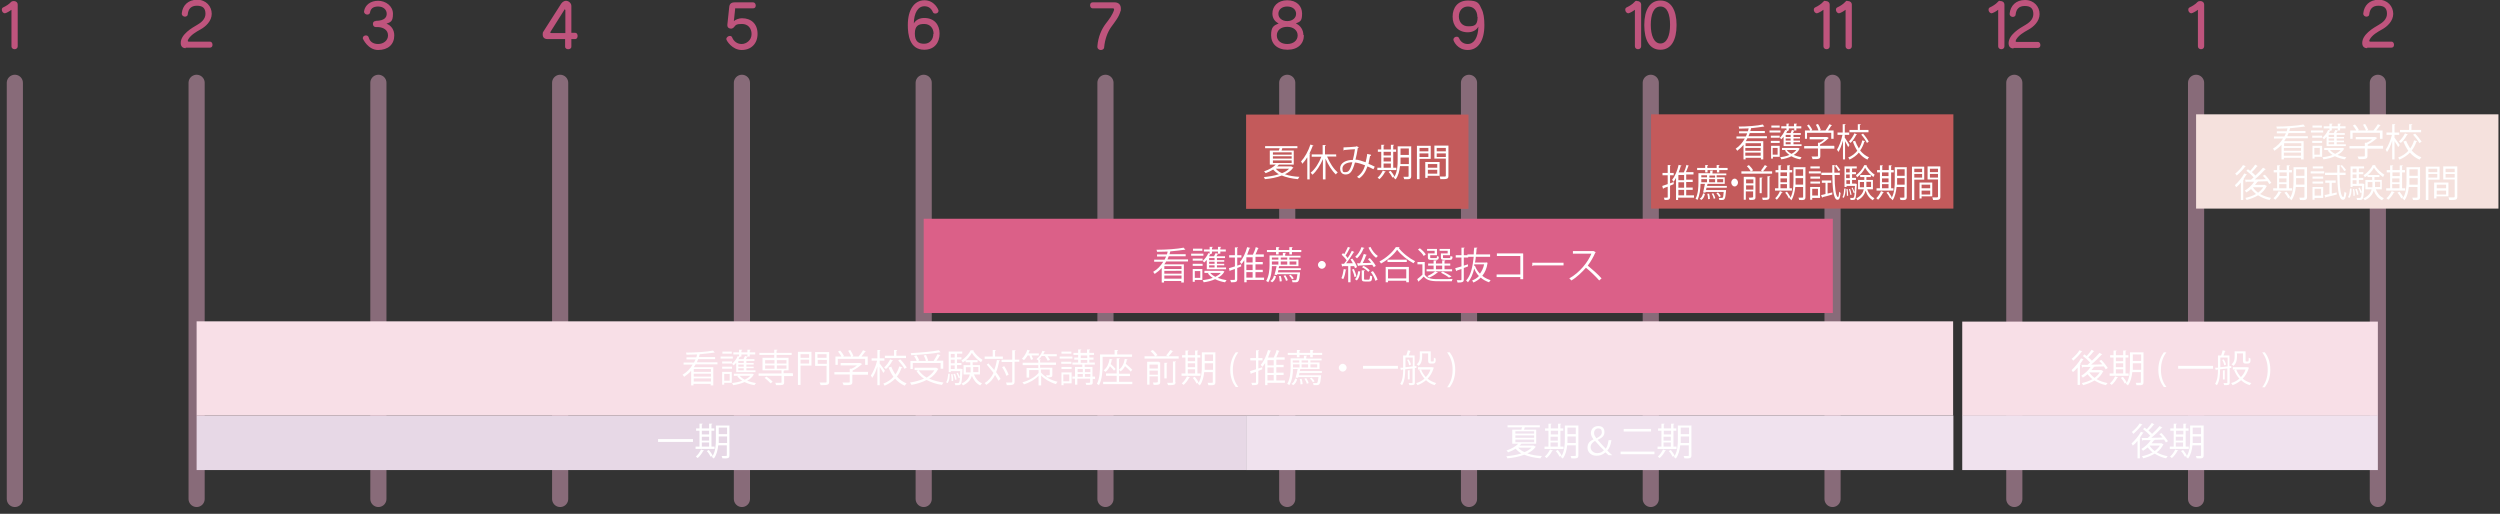 <?xml version="1.0" encoding="UTF-8"?><svg id="_レイヤー_1" xmlns="http://www.w3.org/2000/svg" version="1.1" viewBox="0 0 960 197.3"><rect x="0" y="0" width="960" height="197.3" fill="#333333" stroke="none"/><path d="M5.7 31.8v159.8M75.5 31.8v159.8m69.8-159.8v159.8m69.8-159.8v159.8m69.8-159.8v159.8m69.8-159.8v159.8m69.8-159.8v159.8m69.8-159.8v159.8m69.8-159.8v159.8m69.8-159.8v159.8m69.8-159.8v159.8m69.8-159.8v159.8m69.8-159.8v159.8m69.8-159.8v159.8" style="fill:none;opacity:.5;stroke:#dfa5c0;stroke-linecap:round;stroke-linejoin:round;stroke-width:6.2px"/><path d="M4.3 3.8c-.4.4-2 1.3-2.4 1.3-.7 0-1.2-.7-1.2-1.3s.2-.8.6-1c.9-.4 2.2-1.2 2.9-2 .3-.3.7-.4 1.1-.4.8 0 1.5.5 1.5 1.4v16c0 .7-.6 1.1-1.2 1.1s-1.2-.4-1.2-1.1v-14Zm67 14.7c-1.3 0-1.9-.8-1.9-2 0-3.3 4.3-5.8 6.4-7 1.2-.7 3.1-2 3.1-4.2s-1.1-3.1-3.3-3.1-3.3 1.2-3.5 3.3c0 .6-.6.9-1.1.9s-1.2-.4-1.2-1.1v-.2c.3-3 2.4-5.2 5.9-5.2s5.6 2.6 5.6 5.4-2.3 4.9-4.3 6c-1.8 1-3.7 2.1-4.7 3.8-.1.3-.2.4-.2.6s.2.3.4.3h8.1c.7 0 1 .6 1 1.2s-.3 1.1-1 1.1h-9.3ZM843.9 3.8c-.4.4-2 1.3-2.4 1.3-.7 0-1.2-.7-1.2-1.3s.2-.8.6-1c.9-.4 2.2-1.2 2.9-2 .3-.3.7-.4 1.1-.4.8 0 1.5.5 1.5 1.4v16c0 .7-.6 1.1-1.2 1.1s-1.2-.4-1.2-1.1v-14ZM909 18.5c-1.3 0-1.9-.8-1.9-2 0-3.3 4.3-5.8 6.4-7 1.2-.7 3.1-2 3.1-4.2s-1.1-3.1-3.3-3.1-3.3 1.2-3.5 3.3c0 .6-.6.9-1.1.9s-1.2-.4-1.2-1.1v-.2c.3-3 2.4-5.2 5.9-5.2s5.6 2.6 5.6 5.4-2.3 4.9-4.3 6c-1.8 1-3.7 2.1-4.7 3.8-.1.3-.2.4-.2.6s.2.3.4.3h8.1c.7 0 1 .6 1 1.2s-.3 1.1-1 1.1H909ZM219.4 15v2.9c0 .7-.6 1-1.2 1s-1.2-.3-1.2-1V15h-6.8c-1.2 0-1.8-.7-1.8-1.7s.1-.9.4-1.4l6.7-10.5c.5-.7 1.2-1.1 1.9-1.1s2 .7 2 2v10.3h1.5c.6 0 .9.6.9 1.2s-.3 1.2-.9 1.2zM217 3.8c0-.2 0-.2-.1-.2s-.1 0-.2.2l-5.3 8.4c0 .1-.1.3-.1.3 0 .1.1.2.4.2h5.4V3.8Zm65.5-.7c-.1 0-.2.1-.2.3l-.5 4.7c.7-.6 2-1.1 3.1-1.1 3.6 0 6 2.2 6 6s-2.5 6.2-6.1 6.2-5.9-3.6-5.9-4.2.7-1.2 1.3-1.2.8.2 1 .7c.6 1.4 1.9 2.4 3.6 2.4s3.8-1.4 3.8-3.8-1.5-3.9-3.7-3.9-2.4.4-3.1 1.3c-.3.3-.7.5-1.1.5-.7 0-1.4-.4-1.4-1.3v-.2l.7-6.6c.1-1.4.7-2 2.2-2h7c.6 0 1 .6 1 1.2s-.3 1.1-1 1.1h-6.7Zm138.9 14.6c.3-3.6 1.6-6.5 3.2-8.6 1.4-1.8 2.6-3.4 3.2-5.3v-.2c0-.3-.2-.4-.5-.4h-7.7c-.7 0-1-.6-1-1.2s.3-1.1 1-1.1h8.4c1.4 0 2.4.8 2.4 2.3s0 .6-.1 1c-.6 2.3-2.1 4.1-3.7 6.3-1.3 1.9-2.3 4.5-2.6 7.6 0 .8-.7 1.1-1.3 1.1s-1.3-.4-1.3-1.2Zm79.3-4.2c0 3.3-2.3 5.6-6.3 5.6s-6.3-2.3-6.3-5.6 1.1-3.7 2.9-4.5c-1.7-.8-2.4-2.3-2.4-3.8 0-2.8 2.1-5.1 5.7-5.1s5.7 2.2 5.7 5.1-.7 3.1-2.4 3.8c1.8.8 2.9 2.5 2.9 4.5Zm-6.4-3.2c-2.4 0-4 1.3-4 3.3s1.6 3.3 4 3.3 4-1.4 4-3.3-1.6-3.3-4-3.3m0-7.8c-2.1 0-3.4 1.2-3.4 2.8s1.4 2.8 3.4 2.8 3.4-1.2 3.4-2.8-1.3-2.8-3.4-2.8M144.3 8c3.6 0 4.2-1.6 4.2-2.7 0-1.6-1.3-2.8-3.3-2.8s-2.9.9-3.1 2.3c-.1.6-.6.8-1.1.8s-1.2-.4-1.2-1.1v-.2c.4-2.4 2.5-4 5.4-4s5.7 2 5.7 5-.9 3.2-2.5 3.8c1.9.7 3 2.4 3 4.5 0 3.4-2.3 5.6-6.2 5.6s-5.9-4.3-5.9-4.5c0-.7.6-1.1 1.2-1.1s.9.3 1.1.8c.4 1.6 1.7 2.5 3.6 2.5s3.8-1.2 3.8-3.3-1.8-3.1-3.8-3.2h-.9c-.7 0-1.1-.6-1.1-1.2s.3-1.1 1-1.1Zm210.6-1.1c3.8 0 5.9 2.5 5.9 6s-2 6.2-5.9 6.2c-5.7 0-6.3-5.9-6.3-9.5 0-5.9 2.5-9.5 6.4-9.5s5.4 3.7 5.4 4c0 .7-.6 1.1-1.2 1.1s-.8-.2-1-.6c-.6-1.4-1.7-2.2-3.2-2.2-2.5 0-4 2.5-4.1 6.6.8-1.4 2.3-2.1 4-2.1m3.6 6.1c0-2.2-1.4-3.8-3.6-3.8s-3.6.7-3.6 3.7 1.4 3.9 3.6 3.9 3.5-1.7 3.5-3.8Zm205.2-.6c-3.8 0-5.9-2.5-5.9-6s2-6.2 5.9-6.2 4.3 1.2 5.2 3.2c.8 1.5 1.1 3.6 1.1 6.3 0 6.1-2.5 9.5-6.4 9.5s-5.5-3.4-5.5-4 .6-1.1 1.2-1.1.8.2 1 .6c.6 1.4 1.8 2.2 3.3 2.2 2.4 0 4-2.4 4.1-6.7-.7 1.4-2.3 2.2-4.1 2.2Zm3.6-5.9c0-2.4-1.4-4-3.6-4s-3.5 1.7-3.5 3.8 1.3 3.8 3.6 3.8 3.6-.3 3.6-3.6Zm60.4-2.7c-.4.4-2 1.3-2.4 1.3-.7 0-1.2-.7-1.2-1.3s.2-.8.6-1c.9-.4 2.2-1.2 2.9-2s.7-.4 1.1-.4c.8 0 1.5.5 1.5 1.4v16c0 .7-.6 1.1-1.2 1.1s-1.2-.4-1.2-1.1v-14Zm3.7 5.8c0-5.7 2.1-9.4 6.2-9.4s6.2 3.7 6.2 9.4-2 9.5-6.2 9.5-6.2-3.7-6.2-9.5m9.9 0c0-4-1-7.1-3.7-7.1s-3.7 3.2-3.7 7.1 1.2 7.1 3.7 7.1 3.7-3.1 3.7-7.1m58.8-5.8c-.4.4-2 1.3-2.4 1.3-.7 0-1.2-.7-1.2-1.3s.2-.8.6-1c.9-.4 2.2-1.2 2.9-2s.7-.4 1.1-.4c.8 0 1.5.5 1.5 1.4v16c0 .7-.6 1.1-1.2 1.1s-1.2-.4-1.2-1.1v-14Zm8.5 0c-.4.4-2 1.3-2.4 1.3-.7 0-1.2-.7-1.2-1.3s.2-.8.6-1c.9-.4 2.2-1.2 2.9-2s.7-.4 1.1-.4c.8 0 1.5.5 1.5 1.4v16c0 .7-.6 1.1-1.2 1.1s-1.2-.4-1.2-1.1v-14Zm58.6 0c-.4.4-2 1.3-2.4 1.3-.7 0-1.2-.7-1.2-1.3s.2-.8.6-1c.9-.4 2.2-1.2 2.9-2s.7-.4 1.1-.4c.8 0 1.5.5 1.5 1.4v16c0 .7-.6 1.1-1.2 1.1s-1.2-.4-1.2-1.1v-14Zm6 14.8c-1.3 0-1.9-.8-1.9-2 0-3.3 4.3-5.8 6.4-7 1.2-.7 3.1-2 3.1-4.2s-1.1-3.1-3.3-3.1-3.3 1.2-3.5 3.3c0 .6-.6.9-1.1.9s-1.2-.4-1.2-1.1v-.2c.3-3 2.4-5.2 5.9-5.2s5.6 2.6 5.6 5.4-2.3 4.9-4.3 6c-1.8 1-3.7 2.1-4.7 3.8-.1.3-.2.4-.2.6s.2.3.4.3h8.1c.7 0 1 .6 1 1.2s-.3 1.1-1 1.1h-9.3Z" style="fill:#bf547d"/><rect x="75.5" y="159.6" width="403" height="20.9" style="fill:#e7d8e6"/><path d="M750.1 159.6H75.5v-36.2H750v36.2Zm163-36.1H753.5v36.2h159.6z" style="fill:#f8dfe7"/><path d="M750.1 80.1H634V43.9h116.1zM563.9 44h-85.4v36.2h85.4z" style="fill:#c35a5b"/><path d="M959.4 80.1H843.3V43.9h116.1z" style="fill:#f5e1dd"/><rect x="354.7" y="84" width="349.1" height="36.2" style="fill:#db6088"/><path d="M750.1 180.5H478.5v-20.9h271.6zm163-20.9H753.5v20.9h159.6z" style="fill:#f0e2ee"/><path d="M678.4 53.1H671c-.2.4-.4.7-.6 1.1h6.7v7h-.9v-.6h-5.9v.6h-.8v-5.6c-.7.9-1.5 1.6-2.4 2.3-.1-.2-.4-.6-.6-.8 1.5-1 2.6-2.3 3.5-3.9h-3.2v-.8h3.6c.2-.4.4-.8.5-1.2h-3.1v-.8h3.4c.1-.4.2-.7.3-1.1-1.2 0-2.5.1-3.7.1 0-.2 0-.6-.2-.8 3.2 0 7.3-.3 9.3-.8l.6.8h-.2c-1.2.2-2.8.4-4.6.6h-.3c0 .4-.2.7-.3 1.1h5.6v.8h-5.8c-.1.4-.3.8-.5 1.2h7.1v.8Zm-2.2 3V55h-5.9v1.1zm-6 .7v1.1h5.9v-1.1zm0 3h5.9v-1.2h-5.9zm13.5-9.7v.8h-4.2v-.8zm-.3 5.9v4.2h-2.6v.7h-.7V56h3.4Zm-3.4-3.1v-.8h3.4v.8zm0 2v-.8h3.4v.8zm3.4-6.7v.8h-3.2v-.8zm-.8 8.6h-1.9v2.6h1.9zm2.3-.7v-3.6c-.3.4-.6.7-.9 1-.1-.2-.4-.4-.5-.6.7-.7 1.5-1.8 2-3l.5.2v-.8h-2v-.8h2v-1h1c0 .2 0 .2-.2.3v.7h2.1v-1h1.1c0 .2 0 .2-.2.3v.7h1.9v.8h-1.9v.8h-.8v-.8h-2.1v.8h-.5.2c0 .2-.1.2-.3.2-.1.3-.2.5-.4.8h1.7c.2-.4.4-.9.5-1.2l1 .3s-.1.1-.2.1c-.1.2-.3.5-.4.8h3v.7h-2.8v.8h2.5v.6h-2.5v.8h2.5v.6h-2.5v.8h3.1v.7h-6.6Zm-.7.7h6.3s.1 0 .6.3c0 0 0 .1-.1.1-.5 1-1.3 1.7-2.2 2.3.9.4 2 .7 3 .9-.2.2-.4.6-.5.8-1.2-.2-2.4-.6-3.4-1.2q-1.8.9-3.9 1.2c0-.2-.2-.6-.4-.8 1.2-.2 2.4-.4 3.5-.9-.7-.5-1.3-1.1-1.7-1.7l.5-.2h-1.6v-.8Zm3.4-4.2v-.8h-1.9v.8zm0 1.4v-.8h-1.9v.8zm0 1.4v-.8h-1.9v.8zm-1.5 2.2c.4.6 1.1 1.1 1.8 1.5.8-.4 1.4-.9 1.9-1.5zm18.3-1.4v.9H699v2.8c0 1.2-.6 1.2-3 1.2 0-.3-.2-.7-.4-1h1.7c.8 0 .8 0 .8-.3V57h-5.3v-.9h5.3v-1.3h.6c.7-.3 1.4-.8 1.9-1.3h-5.7v-.9h6.7l.7.4s-.1.1-.2.1c-.8.8-2 1.8-3.2 2.4v.5h5.4ZM693.9 51v2.3h-.8v-3.2h2c-.2-.6-.7-1.3-1.2-1.9l.7-.4c.5.6 1.1 1.5 1.3 2.1l-.4.2h2.8c-.2-.7-.6-1.5-1-2.2l.8-.3c.5.7.9 1.7 1.1 2.3l-.5.2h2.3c.5-.7 1.1-1.7 1.5-2.4.8.3.9.4 1 .5 0 0-.1.1-.3.1-.3.5-.8 1.2-1.2 1.8h2.1v3.2h-.9V51h-9.4Zm14.6 2c.4.6 1.5 2.3 1.7 2.7l-.5.8c-.2-.5-.8-1.5-1.2-2.3v7h-.8V54c-.5 1.7-1.1 3.4-1.8 4.4 0-.3-.3-.6-.5-.9.8-1.3 1.7-3.6 2.1-5.7h-1.9v-.9h2v-3.2h1.1c0 .2 0 .2-.3.3v2.9h1.7v.9h-1.7V53Zm3.8.9c.4 1.1.9 2.1 1.5 3.1.6-.9 1.1-2 1.3-3.1l1.1.3c0 .1-.1.2-.3.2-.3 1.2-.9 2.4-1.6 3.4.9 1.1 2.1 2.1 3.4 2.6-.2.2-.5.6-.6.9q-1.95-.9-3.3-2.7-1.35 1.65-3.6 2.7c0-.2-.3-.6-.5-.8 1.5-.6 2.6-1.5 3.5-2.6-.7-1.1-1.3-2.3-1.7-3.6l.8-.2Zm.7-2.2s-.1.1-.2.1c-.5 1-1.3 2.3-2.2 3.1-.1-.2-.4-.4-.6-.6.8-.8 1.6-2 2.1-3.1l1 .4Zm4.5-1.8v.9h-7.3v-.9h3.2v-2.2h1.1c0 .2 0 .3-.3.3v1.9zm-.6 5c-.4-.9-1.3-2.2-2.2-3.2l.7-.4c.9 1 1.8 2.3 2.2 3.1zm-74.2 15v.8c.1 0-1.4.6-1.4.6v4.3c0 1.1-.5 1.2-2.1 1.2 0-.2-.2-.7-.3-.9h.9c.6 0 .6 0 .6-.3v-3.9c-.6.2-1.2.4-1.6.6 0 .1 0 .2-.2.2l-.3-1.1c.6-.2 1.3-.4 2.1-.7v-3.4h-2v-.9h2v-3h1.1c0 .2 0 .2-.2.3v2.7h1.4v.9h-1.4v3.1zm7.8 5.1v.9h-6.1v.9h-.8v-8.5c-.3.6-.6 1.1-1 1.5-.1-.2-.4-.6-.5-.8 1.1-1.3 2-3.5 2.5-5.7l1.1.3c0 .1-.1.2-.3.2-.2.8-.5 1.7-.8 2.4h2c.4-.8.8-2 1-2.9l1 .4s-.1.1-.3.1c-.2.7-.6 1.6-.9 2.3h2.9v.9h-2.8v2h2.5v.9h-2.5V72h2.5v.9h-2.5V75h3.1Zm-3.8-5.8v-2h-2.2v2zm0 2.9V70h-2.2v2.1zm-2.2.8V75h2.2v-2.1zm17.9-2.3h-6.7l-.2.8h7.6v.7h-7.8l-.2.9h7.7v.3c-.3 3.3-.5 3.5-1.7 3.5h-.9c0-.2 0-.5-.2-.8h1.1c.2 0 .3 0 .4-.1.2-.2.3-.8.4-2.2h-7v.3l-.9-.1c.2-.9.5-2.2.7-3.3H653c0 1.9-.3 4.4-1.2 6.2-.2-.2-.5-.4-.7-.5 1-1.9 1.1-4.4 1.1-6.3v-3.5h4.5v-1h1.1c0 .2 0 .2-.2.3v.8h5.3v.7h-3.7v.8h3.1v2.5Zm-2.2-6.1h3.2v.8h-3.2v.9h-.9v-.9h-3.6v.9h-.9v-.9h-3.1v-.8h3.1v-1.1h1.1c0 .2 0 .2-.3.3v.8h3.6v-1.1h1.1c0 .2 0 .2-.3.3v.8Zm-5.5 10c-.2.9-.6 1.8-1.4 2.3l-.6-.5c.7-.4 1.1-1.2 1.3-2.1zm.8-7.2h-2.2v.8h2.2zm-2.2 1.5V70h2.2v-1.2zm3 5.5c.2.7.3 1.5.3 2.1 0 0-.6.1-.7.1 0-.6-.1-1.4-.3-2.1h.7Zm2.3-6.1v-.8h-2.2v.8h2.3Zm-2.3.6V70h2.3v-1.2zm1.8 7.5c-.1-.5-.4-1.3-.8-1.9l.6-.2c.3.6.7 1.4.8 1.9l-.7.3Zm2-.7c-.2-.4-.6-1-1-1.4l.6-.3c.4.4.9 1 1.1 1.4l-.6.4Zm1.6-6.8h-2.3V70h2.3zm5.7 1.3c0 .8-.6 1.5-1.3 1.5s-1.3-.7-1.3-1.5.6-1.5 1.3-1.5 1.3.7 1.3 1.5m11.4-6.3s-.1.1-.3.1c-.4.6-1 1.4-1.5 1.9h3.5v.9h-11.8v-.9h3.6c-.3-.6-.9-1.4-1.5-2l.8-.4c.6.6 1.3 1.4 1.6 2l-.8.4h4.5l-.7-.3c.5-.6 1.1-1.5 1.5-2.1l1.1.5Zm-5.1 4.3h.4v7.6c0 1-.4 1.1-2.3 1.1 0-.3-.2-.6-.3-.9h.8q.9 0 .9-.3v-2.1h-2.8v3.2h-.8v-8.8h4.1Zm-.4.8h-2.8v1.5h2.8zm-2.8 3.9h2.8v-1.6h-2.8zm5.2-4.6h1.1c0 .2 0 .2-.3.3v5.7h-.8zm3.8 7.4c0 1.1-.4 1.2-2.6 1.2 0-.3-.2-.7-.3-.9h1.3c.7 0 .8 0 .8-.3v-7.9h1.1c0 .2 0 .2-.3.3zm8.6-3.3v.9h-6.5v-.9h1.3v-6.1h-1.1v-.9h1.1v-1.8h1.1c0 .2 0 .2-.2.3v1.5h2.5v-1.8h1.1c0 .2 0 .2-.2.3v1.5h1v.9h-1v6.1h1.1Zm-3.6 1.6s-.1.1-.3.1c-.5 1-1.2 2-1.9 2.7-.2-.2-.5-.4-.6-.6.7-.6 1.4-1.7 1.8-2.7l1 .4Zm1.7-7.7h-2.5v1.4h2.5zm-2.5 2.3V70h2.5v-1.5zm0 2.2v1.6h2.5v-1.6zm9.6-6.6v11.5c0 1.2-.5 1.3-2.4 1.2 0-.2-.2-.7-.3-.9h1.1c.7 0 .7 0 .7-.3v-3.8h-3c-.2 1.8-.6 3.7-1.5 5.1-.1-.2-.5-.5-.7-.6.1-.2.2-.4.4-.6 0 0-.6.4-.7.5-.2-.6-.8-1.6-1.4-2.2l.7-.4c.5.7 1.1 1.6 1.4 2.2 1-1.9 1.1-4.4 1.1-6.3v-5.3h4.5Zm-3.8 5.3v1.5h2.9v-2.5h-2.9v1.1Zm2.9-4.4h-2.9v2.5h2.9zm2.2 1.6v-.8h4.6v.8zm4.3 5.1V76h-3v.7h-.8v-4.9h3.7Zm0-3.9v.8h-3.7v-.8zm-3.7 2.7v-.8h3.7v.8zm3.6-6.6v.8h-3.6v-.8zm-.7 8.6h-2.2v2.6h2.2zm3.8 1.8 1.7-.4v.8c-1.3.4-2.8.8-3.7 1 0 .1 0 .2-.2.2l-.4-1c.5-.1 1.1-.2 1.7-.4v-4.3h-1.4v-.9h3.6v.9h-1.4v4.1Zm4.7-7.1h-2.1c0 4.6.4 8.3 1.3 8.5.2 0 .4-.9.4-2.1.2.2.4.4.6.5-.2 1.8-.5 2.6-1.1 2.6h-.3c-1.4-.4-1.7-4.6-1.8-9.5h-4.2v-.9h4.2v-2.9h1.1c0 .1 0 .2-.3.2v2.7h2.1v.9Zm-1.3-3.8c.5.6 1.1 1.4 1.4 1.9l-.7.4c-.3-.6-.8-1.4-1.4-2l.6-.4Zm3.4 9.1c0 1.3-.2 2.7-.7 3.5l-.5-.3c.5-.7.6-2 .7-3.3h.6Zm3.9-1.9h.4v.3c-.2 3.7-.3 5-.6 5.5-.2.3-.4.4-1.1.4h-.7c0-.2 0-.6-.2-.8h1.1c.5 0 .6-.6.7-2.1l-.4.2c-.1-.5-.4-1.3-.8-1.9l.4-.2c.3.6.6 1.3.8 1.8 0-.6 0-1.4.1-2.4h-3.2v.4h-.8v-7.9h4.7v.8h-1.8v1.4h1.5v.8h-1.5v1.4h1.5v.8h-1.5v1.4h1.5Zm-2.3-5.8h-1.4v1.4h1.4zm0 3.6V67h-1.4v1.4zm-1.3.8v1.4h1.4v-1.4zm.2 6.1c0-.7 0-1.8-.2-2.7h.5c.1.8.2 1.9.2 2.6h-.5Zm1.2-2.9c.3.8.5 1.7.6 2.4h-.5c0-.5-.3-1.5-.5-2.2h.5Zm6.5-9s0 .2-.2.2c.7 1.3 2 2.7 3.2 3.5-.2.2-.4.6-.5.9-1.2-.9-2.5-2.3-3.2-3.6-.6 1.3-1.8 2.8-3.1 3.7 0-.2-.3-.6-.4-.8 1.3-.9 2.6-2.5 3.2-3.9h1.1Zm2.2 9.3H717c.5 1.5 1.5 2.8 2.8 3.4-.2.2-.5.5-.6.8-1.3-.7-2.3-2-2.8-3.7-.4 1.4-1.2 2.7-3.1 3.7-.1-.2-.4-.5-.5-.7 1.8-.9 2.6-2.2 2.9-3.5h-2.2v-3.6h2.4V68h-1.6v-.8h4.1v.8h-1.7v1.1h2.5v3.6Zm-4.9-.8h1.6v-2h-1.6zm4.2-2.1h-1.7v2h1.8v-2Zm8.7 2.5v.9h-6.5v-.9h1.3v-6.1h-1.1v-.9h1.1v-1.8h1.1c0 .2 0 .2-.2.3v1.5h2.5v-1.8h1.1c0 .2 0 .2-.2.3v1.5h1v.9h-1v6.1h1.1Zm-3.7 1.6s-.1.1-.3.1c-.5 1-1.2 2-1.9 2.7-.2-.2-.5-.4-.7-.6.7-.6 1.4-1.7 1.8-2.7l1 .4Zm1.8-7.7h-2.5v1.4h2.5zm-2.5 2.3V70h2.5v-1.5zm0 2.2v1.6h2.5v-1.6zm9.5-6.6v11.5c0 1.2-.5 1.3-2.4 1.2 0-.2-.2-.7-.3-.9h1.1c.7 0 .7 0 .7-.3v-3.8h-3c-.2 1.8-.6 3.7-1.5 5.1-.1-.2-.5-.5-.7-.6.1-.2.2-.4.4-.6 0 0-.6.4-.7.5-.2-.6-.8-1.6-1.4-2.2l.7-.4c.5.7 1.1 1.6 1.4 2.2 1-1.9 1.1-4.4 1.1-6.3v-5.3h4.5Zm-3.7 5.3v1.5h2.9v-2.5h-2.9v1.1Zm2.9-4.4h-2.9v2.5h2.9zm7.6 4h-3.9v7.8h-.9V64h4.7v5Zm-.9-4.2h-3v1.3h3zm-3 3.4h3v-1.4h-3zm6.9 7.2h-4.1v.8h-.8v-6.1h4.9zm-.8-4.5h-3.3v1.4h3.3zm-3.3 3.8h3.3v-1.5h-3.3zm7.2-10.7v11.5c0 1.3-.5 1.3-2.8 1.3 0-.3-.2-.7-.3-1h1.2c.9 0 1 0 1-.4v-6.5h-4v-5h4.8Zm-.9.8h-3.1v1.3h3.1zm-3.1 3.4h3.1v-1.4h-3.1zM496 64l.7.4s-.1.1-.2.1c-.7 1-1.8 1.8-3.1 2.4 1.6.6 3.5.9 5.6 1-.2.2-.4.6-.6.9-2.3-.2-4.5-.7-6.2-1.4-2 .8-4.3 1.2-6.5 1.4 0-.2-.2-.6-.4-.8 1.9-.2 4-.5 5.8-1.1-.9-.5-1.6-1.1-2.2-1.8-.8.5-1.8 1-2.9 1.4-.1-.2-.4-.5-.6-.7 2.1-.7 3.6-1.7 4.5-2.6h-2.3v-5.4h3.5c0-.3.2-.6.3-.9h-5.6v-.8h12.4v.8h-5.8c0 .3-.2.6-.3.9h4.7v5.4h-5.7c-.2.2-.4.5-.7.7h5.5Zm-7.2-5.5v.9h7.2v-.9zm0 1.5v.9h7.2V60zm0 1.6v1h7.2v-1zm1.1 3.2c.6.7 1.4 1.3 2.4 1.7 1.1-.4 2-1 2.7-1.7h-5.2Zm12-4.3c-.5.9-1.2 1.7-1.8 2.4-.1-.2-.3-.7-.5-.9 1.4-1.5 2.8-4 3.6-6.5l1.2.4c0 .1-.2.1-.3.1-.4 1-.8 2-1.3 3h.4q0 .3-.3.3v9.6h-.9v-8.4Zm11.4-.4h-3.7c1 2.4 2.5 4.8 4.1 6.1-.2.2-.6.5-.7.8-1.5-1.3-3-3.7-4-6.1v8h-1v-7.8c-1 2.4-2.5 4.7-4 6-.2-.2-.5-.6-.7-.8 1.6-1.2 3.2-3.7 4.1-6.1h-3.7v-.9h4.2v-3.6h1.2c0 .2 0 .3-.3.3v3.3h4.3v.9Zm13.2-.5c0 .2-.2.3-.4.3-.2 1-.4 2.1-.6 3 .8.3 1.6.7 2.4 1.1l-.5 1c-.8-.4-1.5-.8-2.3-1.1-.7 2.1-1.7 3.6-3.2 4.6-.2-.2-.6-.4-.8-.6 1.5-1 2.5-2.4 3.1-4.4-1.5-.6-2.8-1-3.9-1.1-1 3.6-1.9 4.6-3.6 4.6s-2.1-1.4-2.1-2.3c0-2.2 2.3-3.3 4.9-3.3.3-1.2.6-2.6.8-4.1-.7 0-3 .2-4.1.3 0 .1-.2.2-.3.2v-1.2c1.1 0 3.8-.2 4.7-.3.2 0 .2 0 .3-.2l.9.5c0 .1-.2.2-.4.2-.2 1.6-.6 3.3-.9 4.5 1.1 0 2.4.5 3.9 1 .2-.9.5-2 .6-3.2l1.4.3Zm-7.2 2.7c-2.1 0-3.8.9-3.8 2.4s.4 1.4 1.1 1.4c1.1 0 1.8-.4 2.7-3.8m16.9 2.1v.9h-7.3v-.9h1.5v-6.1h-1.3v-.9h1.3v-1.8h1.2c0 .2 0 .2-.3.3v1.5h2.8v-1.8h1.2c0 .2 0 .2-.3.3v1.5h1.1v.9H535v6.1zm-4.1 1.6s-.1.1-.3.1c-.5 1-1.3 2-2.1 2.7-.2-.2-.5-.4-.7-.6.8-.6 1.5-1.7 2-2.7l1.1.4Zm2-7.7h-2.8v1.4h2.8zm-2.8 2.2V62h2.8v-1.5zm0 2.3v1.6h2.8v-1.6zm10.6-6.7v11.5c0 1.2-.5 1.3-2.7 1.2 0-.2-.2-.7-.3-.9h1.2c.7 0 .8 0 .8-.3v-3.8h-3.3c-.2 1.8-.6 3.7-1.7 5.1-.1-.2-.5-.5-.8-.6.1-.2.3-.4.4-.6 0 0-.7.4-.8.5-.3-.6-.9-1.6-1.5-2.2l.8-.4c.6.7 1.2 1.6 1.5 2.2 1.1-1.9 1.2-4.4 1.2-6.3v-5.3h5.1Zm-4.1 5.4V63h3.2v-2.5h-3.2v1.1ZM541 57h-3.2v2.5h3.2zm8.4 4h-4.3v7.8h-1V56h5.3zm-.9-4.2h-3.4v1.3h3.4zm-3.4 3.5h3.4v-1.4h-3.4zm7.7 7.2h-4.6v.8h-.9v-6.1h5.5zm-.9-4.5h-3.6v1.4h3.6zm-3.6 3.7h3.6v-1.5h-3.6zm7.9-10.7v11.5c0 1.3-.6 1.3-3.1 1.3 0-.3-.2-.7-.3-1h1.3c1.1 0 1.1 0 1.1-.4v-6.5h-4.4v-5h5.4Zm-1 .8h-3.5v1.3h3.5zm-3.5 3.5h3.5v-1.4h-3.5zm334.4-7.2h-8.3c-.2.4-.4.7-.7 1.1h7.5v7h-1v-.6H877v.6h-.9v-5.6c-.8.9-1.7 1.6-2.7 2.3-.1-.2-.4-.6-.6-.8 1.7-1 2.9-2.3 3.9-3.9h-3.5v-.8h4l.6-1.2h-3.5v-.8h3.8c.1-.4.2-.7.3-1.1-1.4 0-2.8.1-4.1.1 0-.2-.1-.6-.2-.8 3.6 0 8.1-.3 10.4-.8l.7.8h-.3c-1.3.2-3.2.4-5.2.6h-.3c-.1.4-.2.7-.3 1.1h6.2v.8h-6.5c-.2.4-.3.8-.5 1.2h7.9v.8Zm-2.4 3V55h-6.6v1.1zm-6.7.7v1.1h6.6v-1.1zm0 3h6.6v-1.2H877zm15.1-9.7v.8h-4.7v-.8zm-.4 5.9v4.2h-2.9v.7h-.8V56h3.8Zm-3.8-3.1v-.8h3.8v.8zm0 2v-.8h3.8v.8zm3.7-6.7v.8H888v-.8zm-.8 8.6h-2.1v2.6h2.1zm2.6-.7v-3.6c-.3.4-.7.7-1 1-.1-.2-.4-.4-.6-.6.8-.7 1.7-1.8 2.2-3l.5.2v-.8h-2.2v-.8h2.2v-1h1.2c0 .2 0 .2-.3.3v.7h2.3v-1h1.2c0 .2 0 .2-.3.3v.7h2.1v.8h-2.1v.8h-.9v-.8h-2.3v.8h-.6.2c0 .2-.1.2-.3.2-.1.3-.3.5-.4.8h1.9c.2-.4.4-.9.6-1.2l1.1.3s-.1.1-.3.1c-.1.2-.3.5-.5.8h3.3v.7h-3.1v.8h2.8v.6h-2.8v.8h2.8v.6h-2.8v.8h3.5v.7h-7.3Zm-.8.7h7s.1 0 .6.3l-.1.1c-.6 1-1.4 1.7-2.5 2.3 1 .4 2.2.7 3.4.9-.2.2-.4.6-.6.8-1.3-.2-2.6-.6-3.8-1.2-1.3.6-2.8 1-4.4 1.2 0-.2-.3-.6-.4-.8 1.3-.2 2.7-.4 3.9-.9-.8-.5-1.4-1.1-1.9-1.7l.5-.2h-1.8v-.8Zm3.7-4.2v-.8h-2.1v.8zm0 1.4v-.8h-2.1v.8zm0 1.4v-.8h-2.1v.8zm-1.6 2.2c.5.6 1.2 1.1 2 1.5.8-.4 1.6-.9 2.1-1.5zm20.4-1.4v.9h-6v2.8c0 1.2-.7 1.2-3.4 1.2 0-.3-.3-.7-.4-1h1.9c.8 0 .9 0 .9-.3V57h-5.9v-.9h5.9v-1.3h.7c.7-.3 1.5-.8 2.1-1.3h-6.3v-.9h7.5l.8.4s-.1.1-.2.1c-.9.8-2.2 1.8-3.5 2.4v.5h6ZM903.4 51v2.3h-.9v-3.2h2.3c-.3-.6-.8-1.3-1.3-1.9l.8-.4c.6.6 1.2 1.5 1.5 2.1l-.4.2h3.1c-.2-.7-.7-1.5-1.1-2.2l.8-.3c.5.7 1 1.7 1.2 2.3l-.5.2h2.5c.6-.7 1.3-1.7 1.7-2.4.9.3 1 .4 1.1.5 0 0-.2.1-.3.1-.4.5-.9 1.2-1.4 1.8h2.4v3.2h-1V51h-10.4Zm16.2 2c.4.6 1.7 2.3 1.9 2.7l-.6.8c-.2-.5-.9-1.5-1.4-2.3v7h-.9V54c-.5 1.7-1.2 3.4-2 4.4-.1-.3-.3-.6-.5-.9.9-1.3 1.9-3.6 2.4-5.7h-2.1v-.9h2.2v-3.2h1.2c0 .2-.1.2-.3.3v2.9h1.8v.9h-1.8V53Zm4.3.9c.4 1.1 1 2.1 1.6 3.1.7-.9 1.2-2 1.5-3.1l1.2.3c0 .1-.1.2-.3.2-.4 1.2-1 2.4-1.8 3.4 1 1.1 2.3 2.1 3.7 2.6-.2.2-.5.6-.7.9-1.4-.6-2.7-1.5-3.7-2.7-1 1.1-2.4 2-4 2.7-.1-.2-.4-.6-.5-.8 1.6-.6 2.9-1.5 3.9-2.6-.8-1.1-1.4-2.3-1.9-3.6l.9-.2Zm.7-2.2s-.1.1-.3.1c-.5 1-1.4 2.3-2.4 3.1-.2-.2-.5-.4-.7-.6.9-.8 1.8-2 2.3-3.1l1.1.4Zm5.1-1.8v.9h-8.1v-.9h3.5v-2.2h1.2c0 .2 0 .3-.3.3v1.9h3.6Zm-.7 5c-.4-.9-1.5-2.2-2.4-3.2l.8-.4c1 1 2 2.3 2.5 3.1l-.8.5Zm-68.6 15.3c-.5.7-1.1 1.2-1.7 1.7-.1-.2-.4-.6-.5-.8 1.2-1.1 2.7-2.8 3.6-4.5l1.1.4s-.2.1-.3.1l-1.2 1.8h.3c0 .2-.1.2-.3.3v7.6h-.9v-6.6Zm2.1-6.4s-.2.1-.3.1c-.8 1.1-2.1 2.5-3.3 3.5-.1-.2-.4-.6-.6-.7 1.1-.9 2.4-2.2 3-3.3l1.1.4Zm7.3 7.3.7.3-.1.1c-.6 1.2-1.4 2.2-2.5 3 1.2.7 2.7 1.2 4.2 1.5-.2.2-.5.6-.6.8-1.6-.3-3.1-1-4.4-1.8-1.3.8-2.9 1.4-4.4 1.8-.1-.2-.3-.6-.5-.8 1.4-.3 2.9-.8 4.1-1.5-.7-.6-1.3-1.2-1.9-1.9-.6.5-1.2 1-1.8 1.3-.1-.2-.4-.5-.6-.7 1.3-.8 2.7-2 3.6-3.4h-3c0 .2-.1.3-.2.3l-.3-1.1h2.3c.3-.3.7-.6 1-.9-.7-.8-1.8-1.8-2.8-2.5l.6-.6.9.6c.7-.7 1.4-1.7 1.9-2.4l1 .6s-.2.1-.3.1c-.5.7-1.3 1.6-2 2.2.5.4 1 .9 1.4 1.3 1.1-1 2.1-2.1 2.9-3l1.1.6s-.2.1-.3.1c-1.1 1.2-2.6 2.7-4 3.8 1.3 0 2.8 0 4.3-.1-.4-.5-.8-.9-1.2-1.3l.8-.4c1 1 2 2.3 2.5 3.1l-.8.5c-.2-.3-.4-.7-.7-1.1-1.2 0-2.5.1-3.7.1h.1c0 .1-.2.2-.3.2-.3.4-.6.8-.9 1.1h4Zm-4.7.8c.5.8 1.2 1.5 2 2.1.8-.6 1.5-1.3 2-2.1zm15.1.4v.9h-7.3v-.9h1.5v-6.1h-1.3v-.9h1.3v-1.8h1.2c0 .2 0 .2-.3.3v1.5h2.8v-1.8h1.2c0 .2 0 .2-.3.3v1.5h1.1v.9H879v6.1zm-4.1 1.6s-.1.1-.3.1c-.5 1-1.3 2-2.1 2.7-.2-.2-.5-.4-.7-.6.8-.6 1.5-1.7 2-2.7l1.1.4Zm2-7.7h-2.8v1.4h2.8zm-2.9 2.3V70h2.8v-1.5zm0 2.2v1.6h2.8v-1.6zm10.7-6.6v11.5c0 1.2-.5 1.3-2.7 1.2 0-.2-.2-.7-.3-.9h1.2c.7 0 .8 0 .8-.3v-3.8h-3.3c-.2 1.8-.6 3.7-1.7 5.1-.1-.2-.5-.5-.8-.6.1-.2.3-.4.4-.6 0 0-.7.4-.8.5-.3-.6-.9-1.6-1.5-2.2l.8-.4c.6.7 1.2 1.6 1.5 2.2 1.1-1.9 1.2-4.4 1.2-6.3v-5.3h5.1Zm-4.2 5.3v1.5h3.2v-2.5h-3.2v1.1Zm3.2-4.4h-3.2v2.5h3.2zm2.4 1.6v-.8h5.2v.8zm4.8 5.1V76h-3.3v.7h-.8v-4.9h4.2Zm0-3.9v.8H888v-.8zm-4.1 2.7v-.8h4.1v.8zm4.1-6.6v.8h-4v-.8zm-.8 8.6h-2.5v2.6h2.5zm4.2 1.8 1.8-.4v.8c-1.5.4-3.1.8-4.1 1 0 .1 0 .2-.2.2l-.4-1c.5-.1 1.2-.2 1.9-.4v-4.3h-1.6v-.9h4v.9h-1.5v4.1Zm5.2-7.1h-2.3c0 4.6.4 8.3 1.4 8.5.2 0 .4-.9.5-2.1.2.2.5.4.7.5-.2 1.8-.6 2.6-1.2 2.6h-.3c-1.6-.4-1.9-4.6-2-9.5h-4.7v-.9h4.7v-2.9h1.2c0 .1-.1.2-.3.2v2.7h2.3zm-1.4-3.8c.6.6 1.3 1.4 1.6 1.9l-.7.4c-.3-.6-.9-1.4-1.5-2l.7-.4Zm3.7 9.1c0 1.3-.2 2.7-.8 3.5l-.6-.3c.5-.7.7-2 .8-3.3h.6Zm4.4-1.9h.5v.3c-.2 3.7-.3 5-.7 5.5-.2.3-.5.4-1.3.4h-.8c0-.2-.1-.6-.2-.8h1.2c.6 0 .7-.6.8-2.1l-.5.2c-.1-.5-.5-1.3-.8-1.9l.5-.2c.3.6.7 1.3.8 1.8 0-.6.1-1.4.1-2.4h-3.6v.4h-.8v-7.9h5.2v.8h-2v1.4h1.7v.8h-1.7v1.4h1.7v.8h-1.7v1.4h1.7Zm-2.5-5.8h-1.5v1.4h1.5zm0 3.6V67h-1.5v1.4zm-1.5.8v1.4h1.5v-1.4zm.3 6.1c0-.7 0-1.8-.2-2.7h.5c.2.8.3 1.9.2 2.6h-.6Zm1.3-2.9c.3.8.6 1.7.6 2.4h-.6c0-.5-.3-1.5-.6-2.2h.5Zm7.2-9s0 .2-.2.2c.8 1.3 2.3 2.7 3.6 3.5-.2.2-.4.6-.5.9-1.3-.9-2.8-2.3-3.5-3.6-.7 1.3-2 2.8-3.5 3.7-.1-.2-.3-.6-.5-.8 1.4-.9 2.9-2.5 3.5-3.9h1.2Zm2.5 9.3h-2.4c.6 1.5 1.6 2.8 3.1 3.4-.2.2-.5.5-.7.8-1.5-.7-2.5-2-3.2-3.7-.4 1.4-1.3 2.7-3.4 3.7-.1-.2-.4-.5-.6-.7 2-.9 2.9-2.2 3.2-3.5h-2.4v-3.6h2.6V68h-1.8v-.8h4.6v.8h-1.9v1.1h2.8v3.6Zm-5.5-.8h1.8v-2h-1.8zm4.7-2.1H912v2h2v-2Zm9.7 2.5v.9h-7.3v-.9h1.5v-6.1h-1.3v-.9h1.3v-1.8h1.2c0 .2 0 .2-.3.3v1.5h2.8v-1.8h1.2c0 .2 0 .2-.3.3v1.5h1.1v.9h-1.1v6.1zm-4.1 1.6s-.1.1-.3.1c-.5 1-1.3 2-2.1 2.7-.2-.2-.5-.4-.7-.6.8-.6 1.5-1.7 2-2.7l1.1.4Zm2-7.7h-2.8v1.4h2.8zm-2.9 2.3V70h2.8v-1.5zm0 2.2v1.6h2.8v-1.6zm10.7-6.6v11.5c0 1.2-.5 1.3-2.7 1.2 0-.2-.2-.7-.3-.9h1.2c.7 0 .8 0 .8-.3v-3.8H925c-.2 1.8-.6 3.7-1.7 5.1-.1-.2-.5-.5-.8-.6.1-.2.3-.4.4-.6 0 0-.7.4-.8.5-.3-.6-.9-1.6-1.5-2.2l.8-.4c.6.7 1.2 1.6 1.5 2.2 1.1-1.9 1.2-4.4 1.2-6.3v-5.3h5.1Zm-4.1 5.3v1.5h3.2v-2.5h-3.2v1.1Zm3.2-4.4h-3.2v2.5h3.2zm8.4 4h-4.3v7.8h-1V64h5.3zm-.9-4.2h-3.4v1.3h3.4zm-3.4 3.4h3.4v-1.4h-3.4zm7.7 7.2h-4.6v.8h-.9v-6.1h5.5zm-.9-4.5h-3.6v1.4h3.6zm-3.6 3.8h3.6v-1.5h-3.6zm7.9-10.7v11.5c0 1.3-.6 1.3-3.1 1.3 0-.3-.2-.7-.3-1h1.3c1.1 0 1.1 0 1.1-.4v-6.5h-4.4v-5h5.4Zm-1 .8h-3.5v1.3h3.5zm-3.5 3.4h3.5v-1.4h-3.5zm-663.7 71.7h-8.3c-.2.4-.4.7-.7 1.1h7.5v7h-1v-.6h-6.6v.6h-.9v-5.6c-.8.9-1.7 1.6-2.7 2.3-.1-.2-.4-.6-.6-.8 1.7-1 2.9-2.3 3.9-3.9h-3.5v-.8h4l.6-1.2h-3.5v-.8h3.8c.1-.4.2-.7.3-1.1-1.4 0-2.8.1-4.1.1 0-.2-.1-.6-.2-.8 3.6 0 8.1-.3 10.4-.8l.7.8h-.3c-1.3.2-3.2.4-5.2.6h-.3c-.1.4-.2.7-.3 1.1h6.2v.8h-6.5c-.2.4-.3.8-.5 1.2h7.9v.8Zm-2.4 2.9v-1.1h-6.6v1.1zm-6.6.7v1.1h6.6v-1.1zm0 3h6.6v-1.2h-6.6zm15-9.6v.8h-4.7v-.8zm-.4 5.9v4.2h-2.9v.7h-.8v-4.9h3.8Zm-3.7-3.2v-.8h3.8v.8zm0 2v-.8h3.8v.8zm3.7-6.6v.8h-3.6v-.8zm-.8 8.6h-2.1v2.6h2.1zm2.5-.7v-3.6c-.3.4-.7.7-1 1-.1-.2-.4-.4-.6-.6.8-.7 1.7-1.8 2.2-3l.5.2v-.8h-2.2v-.8h2.2v-1h1.2c0 .2 0 .2-.3.3v.7h2.3v-1h1.2c0 .2 0 .2-.3.3v.7h2.1v.8h-2.1v.8h-.9v-.8h-2.3v.8h-.6.2c0 .2-.1.2-.3.2-.1.3-.3.5-.4.8h1.9c.2-.4.4-.9.6-1.2l1.1.3s-.1.1-.3.1c-.1.2-.3.5-.5.8h3.3v.7h-3.1v.8h2.8v.6h-2.8v.8h2.8v.6h-2.8v.8h3.5v.7h-7.3Zm-.8.6h7s.1 0 .6.3l-.1.1c-.6 1-1.4 1.7-2.5 2.3 1 .4 2.2.7 3.4.9-.2.2-.4.5-.6.8-1.3-.2-2.6-.6-3.8-1.2-1.3.6-2.8 1-4.4 1.2 0-.2-.3-.6-.4-.8 1.3-.2 2.7-.4 3.9-.9-.8-.5-1.4-1.1-1.9-1.7l.5-.2h-1.8v-.8Zm3.7-4.1v-.8h-2.1v.8zm0 1.4v-.8h-2.1v.8zm0 1.4v-.8h-2.1v.8zm-1.6 2.1c.5.6 1.2 1.1 2 1.5.8-.4 1.6-.9 2.1-1.5zm20.5-.8v.9h-3.4v2.4c0 .6-.1.8-.6 1-.4.1-1.2.1-2.5.1 0-.3-.2-.6-.3-.9h1.5c.8 0 .9 0 .9-.3v-2.4h-8.8v-.9h8.8v-1.2h-7.3v-4.8h4.5v-1.1h-5.7v-.8h5.7v-1.2h1.2c0 .2 0 .3-.3.3v.9h5.8v.8h-5.8v1.1h4.6v4.8h-2.6 1c0 .1 0 .2-.3.2v.9h3.4Zm-8.6 3.7c-.5-.6-1.5-1.5-2.3-2.1l.7-.5c.9.6 1.9 1.4 2.4 2zm-2.1-8.9v1.3h3.6v-1.3zm0 2v1.3h3.6v-1.3zm8.2-2h-3.7v1.3h3.7zm0 3.3v-1.3h-3.7v1.3zm9.6-6.5v5.3h-4.2v7.4h-1v-12.7zm-.9.9h-3.3v1.4h3.3zm-3.3 3.6h3.3v-1.5h-3.3zm11-4.5v11.4c0 1.3-.5 1.4-3.3 1.4 0-.3-.2-.7-.4-1h1.7c.9 0 1 0 1-.4v-6H313v-5.3h5.4Zm-1 .9h-3.5v1.4h3.5zm-3.4 3.7h3.5v-1.5H314zm19.3 3.3v.9h-6v2.8c0 1.2-.7 1.2-3.4 1.2 0-.3-.3-.7-.4-1h1.9c.8 0 .9 0 .9-.3v-2.8h-5.9v-.9h5.9v-1.3h.7c.7-.3 1.5-.8 2.1-1.3h-6.3v-.9h7.5l.8.4s-.1.1-.2.1c-.9.8-2.2 1.8-3.5 2.4v.5h6Zm-11.6-5.2v2.3h-.9v-3.2h2.3c-.3-.6-.8-1.3-1.3-1.9l.8-.4c.6.6 1.2 1.5 1.5 2.1l-.4.2h3.1c-.2-.7-.7-1.5-1.1-2.2l.8-.3c.5.7 1 1.7 1.2 2.3l-.5.2h2.5c.6-.7 1.3-1.7 1.7-2.4.9.3 1 .4 1.1.5 0 0-.2.1-.3.1-.4.5-.9 1.2-1.4 1.8h2.4v3.2h-1v-2.3h-10.4Zm16.2 1.9c.4.5 1.7 2.3 1.9 2.7l-.6.8c-.2-.5-.9-1.5-1.4-2.3v7h-.9v-7.2c-.5 1.7-1.2 3.4-2 4.4-.1-.3-.3-.6-.5-.9.9-1.3 1.9-3.6 2.4-5.7h-2.1v-.9h2.2v-3.2h1.2c0 .2-.1.2-.3.3v2.9h1.8v.9h-1.8v1.2Zm4.3 1c.4 1.1 1 2.1 1.6 3.1.7-.9 1.2-2 1.5-3.1l1.2.3c0 .1-.1.2-.3.2-.4 1.2-1 2.4-1.8 3.4 1 1.1 2.3 2.1 3.7 2.6-.2.2-.5.6-.7.9-1.4-.6-2.6-1.5-3.7-2.7-1 1.1-2.4 2-4 2.7-.1-.2-.4-.6-.5-.8 1.6-.6 2.9-1.5 3.9-2.6-.8-1.1-1.4-2.3-1.9-3.6l.9-.2Zm.7-2.2s-.1.1-.3.1c-.5 1-1.4 2.3-2.4 3.1-.2-.2-.5-.4-.7-.6.9-.8 1.8-2 2.3-3.1l1.1.4Zm5-1.9v.9h-8.1v-.9h3.5v-2.2h1.2c0 .2 0 .3-.3.3v1.9h3.6Zm-.6 5c-.4-.9-1.5-2.2-2.4-3.2l.8-.4c1 1 2 2.3 2.5 3.1l-.8.5Zm12.4-.3.7.4s-.1.1-.2.1c-.8 1.5-1.9 2.7-3.4 3.6 1.6.7 3.5 1.2 5.5 1.5-.2.2-.5.7-.6.9-2.2-.3-4.2-1-5.9-1.9-1.7.9-3.7 1.5-5.8 1.9-.1-.3-.4-.7-.6-.9 1.9-.3 3.8-.8 5.4-1.5-1.2-.8-2.2-1.8-2.9-3l.8-.3h-1.5v-.9h8.4Zm-9.2-1.8v2.2h-.9v-3.1h2.4c-.2-.6-.6-1.3-1-1.9l.9-.3c.4.6.9 1.5 1.1 2l-.6.2h6.1c.5-.7 1.1-1.8 1.5-2.6l1.2.4s-.2.1-.3.1c-.3.6-.8 1.4-1.3 2h2.6v3.1h-1v-2.2h-10.7Zm10.7-4.2h-.3c-2.6.5-7.2.9-11 1.1 0-.2-.1-.6-.2-.8 3.8-.2 8.3-.6 10.8-1.1zm-8.4 6.9c.7 1.1 1.7 2 3 2.8 1.2-.7 2.3-1.7 3-2.8zm2.8-5.9c.3.7.7 1.6.8 2.2l-.9.2c0-.6-.4-1.5-.8-2.2zm9.1 7.3c0 1.3-.2 2.7-.8 3.5l-.6-.3c.5-.7.7-2 .8-3.3h.6Zm4.4-1.9h.5v.3c-.2 3.7-.3 5-.7 5.5-.2.3-.5.4-1.3.4h-.8c0-.2-.1-.6-.2-.8h1.2c.6 0 .7-.6.8-2.1l-.5.2c-.1-.5-.5-1.3-.8-1.9l.5-.2c.3.6.7 1.3.8 1.8 0-.6.1-1.4.1-2.4h-3.6v.4h-.8V135h5.2v.8h-2v1.4h1.7v.8h-1.7v1.4h1.7v.8h-1.7v1.4h1.7Zm-2.5-5.8h-1.5v1.4h1.5zm0 3.6v-1.4h-1.5v1.4zm-1.5.8v1.4h1.5v-1.4zm.3 6.1c0-.7 0-1.8-.2-2.7h.6c.2.8.3 1.9.2 2.6h-.6Zm1.3-3c.3.8.6 1.7.6 2.4h-.6c0-.5-.3-1.5-.6-2.2h.5Zm7.2-8.9s0 .2-.2.2c.8 1.3 2.3 2.7 3.6 3.5-.2.2-.4.6-.6.9-1.3-.9-2.8-2.3-3.5-3.6-.7 1.3-2 2.8-3.5 3.7-.1-.2-.3-.6-.5-.8 1.4-.9 2.9-2.5 3.5-3.9zm2.5 9.3H374c.6 1.5 1.6 2.8 3.1 3.4-.2.2-.5.5-.7.8-1.5-.7-2.5-2-3.2-3.7-.4 1.4-1.3 2.7-3.4 3.7-.1-.2-.4-.5-.6-.7 2-.9 2.9-2.2 3.2-3.5H370v-3.6h2.6v-1.1h-1.8v-.8h4.6v.8h-1.9v1.1h2.8v3.6Zm-5.5-.8h1.8v-2h-1.8zm4.7-2.1h-1.9v2h2v-2Zm3.8-1.5c.8.8 1.6 1.8 2.4 2.7.4-1.2.8-2.5 1-3.9l1.2.2c0 .1-.1.2-.3.2-.3 1.6-.7 3.1-1.2 4.3.7.9 1.3 1.8 1.7 2.6l-.8.7c-.3-.6-.8-1.4-1.3-2.2-.8 1.6-1.9 2.9-3.4 3.8-.1-.2-.4-.6-.6-.7 1.5-.9 2.6-2.2 3.4-3.9-.8-1.1-1.8-2.2-2.6-3.2l.7-.5Zm5.7-2.5v.9h-7v-.9h3.1v-2.5h1.2c0 .2 0 .2-.3.3v2.2zm6.3 1.1v.9h-1.8v7.6c0 1.3-.7 1.4-3 1.4 0-.3-.2-.7-.3-1h1.3c1.1 0 1.1 0 1.1-.3V139h-4.1v-.9h4.1v-3.6h1.3q0 .3-.3.3v3.3h1.8Zm-5.8 2.6c.7 1 1.4 2.4 1.7 3.3l-.9.4c-.2-.9-.9-2.3-1.6-3.3zm14.1 1.3v1.1c1.1 1.4 3.5 2.9 6.4 3.6-.2.2-.5.6-.6.9-2.4-.7-4.5-2-5.7-3.3v3.8h-1v-3.7c-1.4 1.5-3.6 2.7-5.6 3.3-.1-.2-.4-.6-.6-.8 2.4-.6 4.9-2 6.2-3.6v-1.1h-3.6v2.9h-1v-3.7h4.5v-1.1h-6v-.9h6v-.9c-.2-.1-.5-.4-.7-.5.9-.7 1.9-1.9 2.3-3.2l1.1.3c0 .1-.1.1-.3.1-.1.3-.3.6-.5.9h5.2v.8h-3.5c.4.5.7 1.1.9 1.4l-.9.3c-.2-.5-.6-1.2-1.1-1.8H400c-.3.5-.7.9-1.1 1.3h.8c0 .2-.1.2-.3.2v1h6.1v.9h-6.1v1.1h4.7v2.8c0 .9-.5.9-2.1.9 0-.2-.2-.5-.3-.8h.8c.6 0 .6 0 .6-.2v-2h-3.7Zm-3.8-3.7c-.1-.4-.4-1.1-.6-1.7h-.7c-.4.7-.9 1.3-1.4 1.8-.2-.2-.5-.4-.8-.5.8-.8 1.7-2.2 2.1-3.5l1.1.4s-.1.1-.3.1c-.1.3-.3.6-.4.9h4v.8h-2.8c.2.5.5 1 .6 1.4l-.9.3Zm11-.5v-.8h4.9v.8zm4.6 5.2v4.3h-3.1v.7h-.8V143h4Zm-.1-4v.8h-3.9v-.8zm-3.8 2.8v-.8h3.9v.8zm3.8-6.7v.8h-3.8v-.8zm-.8 8.8h-2.3v2.6h2.3zm9.9.9v.8h-.9v1.3c0 1-.4 1-2.5 1 0-.2-.1-.6-.3-.8h1.1c.6 0 .7 0 .7-.3v-1.3h-4.9v2.3h-.9v-2.3h-1v-.8h1v-3.7h2.8v-.9h-3.8v-.8h2.2v-1.1h-1.5v-.8h1.5v-1h-1.8v-.8h1.8v-1.3h1.2c0 .2 0 .2-.3.3v1h2.5v-1.3h1.2c0 .2 0 .2-.3.3v1h1.8v.8h-1.8v1h1.6v.8h-1.6v1.1h2.1v.8h-3.9v.9h3v3.7h.9Zm-4.7-3h-2v1.2h2zm-2 1.9v1.1h2v-1.1zm1.2-7.1v1h2.5v-1zm0 1.7v1.1h2.5v-1.1zm3.7 3.5h-2.1v1.2h2.1zm-2.1 3h2.1v-1.1h-2.1zm18.1-7.7h-11.3v3.2c0 2.2-.2 5.5-1.4 7.7-.2-.2-.6-.4-.8-.5 1.1-2.1 1.2-5.1 1.2-7.2v-4.1h5.6v-1.7h1.3c0 .2 0 .3-.3.3v1.4h5.7zm-5 7.3v2.3h5.1v.9h-11.2v-.9h5.2v-2.3h-4.1v-.9h4.1v-5.8h1.2c0 .2 0 .2-.3.3v5.6h4.2v.9h-4.2Zm-1.9-1.9c-.3-.5-1-1.2-1.6-1.8-.4.9-1 1.7-1.7 2.2-.2-.2-.5-.4-.7-.6 1.2-.9 2-2.5 2.3-4.4l1.1.2c0 .1-.1.2-.3.2-.1.6-.2 1.1-.4 1.6.7.6 1.5 1.4 1.9 1.9l-.6.6Zm6.4.3c-.5-.6-1.4-1.4-2.2-2.1-.4.8-1 1.5-1.7 2-.1-.2-.4-.4-.7-.6 1.2-.8 2-2.3 2.3-4.2l1.1.2c0 .1-.1.2-.3.2-.1.5-.2 1.1-.4 1.5.9.7 1.9 1.7 2.5 2.3zm16.4-7.9s-.2.1-.3.1c-.4.6-1.1 1.4-1.6 1.9h3.9v.9h-13.1v-.9h4c-.3-.6-1.1-1.4-1.7-2l.9-.4c.7.6 1.4 1.4 1.8 2l-.9.4h5l-.8-.3c.5-.6 1.2-1.5 1.6-2.1l1.2.5Zm-5.6 4.3h.5v7.6c0 1-.5 1.1-2.5 1.1 0-.3-.2-.6-.3-.9h.9q1 0 1-.3v-2.1h-3.2v3.2h-.9v-8.8h4.5Zm-.4.9h-3.2v1.5h3.2zm-3.2 3.9h3.2v-1.6h-3.2zm5.7-4.6h1.2c0 .2-.1.2-.3.3v5.7h-.9zm4.3 7.4c0 1.1-.4 1.2-2.9 1.2 0-.3-.2-.7-.4-.9h1.4c.8 0 .9 0 .9-.3v-7.9h1.2c0 .2-.1.2-.3.3v7.6Zm9.6-3.3v.9h-7.3v-.9h1.5v-6.1h-1.3v-.9h1.3v-1.8h1.2c0 .2 0 .2-.3.3v1.5h2.8v-1.8h1.2c0 .2 0 .2-.3.3v1.5h1.1v.9h-1.1v6.1zm-4.1 1.6s-.1.1-.3.1c-.5 1-1.3 2-2.1 2.7-.2-.2-.5-.4-.7-.6.8-.6 1.5-1.7 2-2.7l1.1.4Zm2-7.7h-2.8v1.4h2.8zm-2.8 2.2v1.5h2.8v-1.5zm0 2.3v1.6h2.8v-1.6zm10.6-6.6v11.5c0 1.2-.5 1.3-2.7 1.2 0-.2-.2-.7-.3-.9h1.2c.7 0 .8 0 .8-.3v-3.8h-3.3c-.2 1.8-.6 3.7-1.7 5.1-.1-.2-.5-.5-.8-.6.1-.2.3-.4.4-.6 0 0-.7.4-.8.5-.3-.6-.9-1.6-1.5-2.2l.8-.4c.6.7 1.2 1.6 1.5 2.2 1.1-1.9 1.2-4.4 1.2-6.3v-5.3h5.1Zm-4.1 5.3v1.5h3.2v-2.5h-3.2v1.1Zm3.2-4.4h-3.2v2.5h3.2zm8.7 12.5c-1-1.3-2.1-3.4-2.1-6.6s1.1-5.3 2.1-6.7h1c-1.2 1.6-2.1 3.7-2.1 6.7s.9 5 2.1 6.6zm10.2-7.6v.8c.1 0-1.5.6-1.5.6v4.3c0 1.1-.5 1.2-2.4 1.2 0-.2-.2-.7-.3-.9h1.1c.6 0 .7 0 .7-.3v-3.9q-1.05.3-1.8.6c0 .1 0 .2-.2.2l-.3-1.1c.6-.2 1.4-.4 2.3-.7v-3.4h-2.2v-.9h2.2v-3h1.2c0 .2 0 .2-.3.3v2.7h1.6v.9h-1.6v3.1zm8.7 5.1v.9h-6.7v.9h-.9v-8.5c-.3.5-.7 1.1-1.1 1.5-.1-.2-.4-.6-.6-.8 1.2-1.3 2.2-3.5 2.8-5.7l1.2.3c0 .1-.1.2-.3.2-.3.8-.6 1.7-.9 2.4h2.2c.4-.8.9-2 1.1-2.9l1.2.4s-.2.1-.3.1c-.3.7-.6 1.6-1 2.3h3.2v.9h-3.2v2h2.8v.9h-2.8v2.1h2.8v.9h-2.8v2.1h3.4Zm-4.3-5.8v-2h-2.4v2zm0 2.9v-2.1h-2.4v2.1zm-2.4.8v2.1h2.4V144zm20-2.3h-7.4l-.2.8h8.5v.7H499l-.2.9h8.5v.3c-.3 3.3-.6 3.5-1.9 3.5h-1c0-.2-.1-.5-.2-.8h1.2c.2 0 .3 0 .4-.1.2-.2.3-.8.5-2.2h-7.8v.3c-.1 0-1-.1-1-.1.3-.9.6-2.2.8-3.3h-1.8c0 1.9-.3 4.4-1.4 6.2-.2-.2-.6-.4-.8-.5 1.1-1.9 1.3-4.4 1.3-6.3v-3.5h5.1v-1h1.2c0 .2 0 .2-.3.3v.8h5.9v.7h-4.3v.8h3.5zm-2.6-6.2h3.6v.8h-3.6v.9h-1v-.9H499v.9h-1v-.9h-3.5v-.8h3.5v-1.1h1.3c0 .2-.1.2-.3.3v.8h4.1v-1.1h1.3c0 .2-.1.2-.3.3zm-6 10.1c-.2.9-.7 1.8-1.5 2.3l-.7-.5c.8-.4 1.2-1.2 1.4-2.1l.7.3Zm.8-7.2h-2.5v.8h2.5zm-2.4 1.5v1.2h2.5v-1.2zm3.3 5.5c.2.7.4 1.5.4 2.1-.1 0-.7.1-.8.1 0-.6-.1-1.4-.3-2.1h.8Zm2.5-6.2v-.8h-2.5v.8zm-2.5.7v1.2h2.5v-1.2zm2 7.4c-.1-.5-.5-1.3-.9-1.9l.7-.2c.4.6.8 1.4.9 1.9l-.8.3Zm2.3-.6c-.2-.4-.7-1-1.1-1.4l.6-.3c.5.4 1 1 1.2 1.4l-.7.4Zm1.7-6.8h-2.6v1.2h2.6zm11.3 1.3c0 .8-.7 1.5-1.5 1.5s-1.5-.7-1.5-1.5.7-1.5 1.5-1.5 1.5.7 1.5 1.5m6.3-.7h13.4v1.1h-13.4zm20.6.8h-.7v5.6c0 1-.4 1-2.1 1 0-.2-.2-.6-.3-.8h1.3c.1 0 .2 0 .2-.2v-5.4l-2.8.3c0 1.9-.1 4.4-1.2 6.1-.1-.1-.5-.4-.7-.5 1-1.6 1.1-3.8 1.1-5.5h-.6c0 .2-.1.2-.2.3l-.3-1h1.1v-4.7h1.2c.2-.6.5-1.4.6-2l1.2.3s-.1.1-.3.1c-.1.4-.4 1.1-.6 1.6h2.3v4.1h.7v.7Zm-4.3-4v3.7l2.8-.3v-3.4zm1.4 2.9c-.1-.6-.4-1.4-.8-2l.6-.2c.4.6.8 1.4.9 2l-.7.3Zm.4 2s0 .1-.2.2v3.3h-.7v-3.5zm8.5-1.2.6.2s0 .1-.1.2c-.5 1.6-1.3 3-2.3 4 .9.8 2 1.3 3.3 1.7-.2.2-.5.6-.6.8-1.3-.4-2.4-1-3.3-1.9-1 .8-2.1 1.5-3.3 1.9-.1-.2-.3-.6-.5-.8 1.2-.3 2.3-.9 3.2-1.7-.8-.9-1.5-2-2-3.3l.7-.2h-1.2v-.9h5.6Zm-3.9-5.1v1.1c0 1.1-.2 2.6-1.4 3.5-.1-.2-.5-.5-.7-.6 1.1-.9 1.2-2 1.2-3v-2h4.2v3.4c0 .5 0 .5.3.5h.7c.2-.1.2-.6.2-1.5.2.2.5.3.7.4 0 1.3 0 1.9-1.2 1.9h-.7c-1 0-1-.6-1-1.4v-2.5H546Zm-.4 6c.4 1.1 1 2 1.8 2.9.8-.8 1.4-1.7 1.8-2.9zm11-6.6c1 1.3 2.1 3.4 2.1 6.7s-1.1 5.3-2.1 6.7h-1c1.2-1.6 2.1-3.7 2.1-6.7s-.9-5-2.1-6.7zm-100.6-34.9h-8.3c-.2.4-.4.7-.7 1.1h7.5v7h-1v-.6H447v.6h-.9v-5.6c-.8.9-1.7 1.6-2.7 2.3-.1-.2-.4-.6-.6-.8 1.7-1 2.9-2.3 3.9-3.9h-3.5v-.8h4l.6-1.2h-3.5v-.8h3.8c.1-.4.2-.7.3-1.1-1.4 0-2.8.1-4.1.1 0-.2-.1-.5-.2-.8 3.6 0 8.1-.3 10.4-.8l.7.8h-.3c-1.3.2-3.2.4-5.2.6h-.3c-.1.4-.2.7-.3 1.1h6.2v.8h-6.5c-.2.4-.3.8-.5 1.2h7.9v.8Zm-2.4 2.9v-1.1h-6.6v1.1zm-6.6.7v1.1h6.6V104zm0 3h6.6v-1.2h-6.6zm15-9.6v.8h-4.7v-.8zm-.4 5.9v4.2h-2.9v.7h-.8v-4.9h3.8Zm-3.7-3.2v-.8h3.8v.8zm0 2v-.8h3.8v.8zm3.7-6.6v.8h-3.6v-.8zm-.8 8.6h-2.1v2.6h2.1zm2.5-.7v-3.6c-.3.4-.7.7-1 1-.1-.2-.4-.4-.6-.6.8-.7 1.7-1.8 2.2-3l.5.2v-.8h-2.2v-.8h2.2v-1h1.2c0 .2 0 .2-.3.3v.7h2.3v-1h1.2c0 .2 0 .2-.3.3v.7h2.1v.8h-2.1v.8h-.9v-.8h-2.3v.8h-.6.2c0 .2-.1.2-.3.2-.1.3-.3.5-.4.8h1.9c.2-.4.4-.9.6-1.2l1.1.3s-.1.1-.3.1c-.1.2-.3.5-.5.8h3.3v.7h-3.1v.8h2.8v.6h-2.8v.8h2.8v.6h-2.8v.8h3.5v.7h-7.3Zm-.8.6h7s.1 0 .6.3l-.1.1c-.6 1-1.4 1.7-2.5 2.3 1 .4 2.2.7 3.4.9-.2.2-.4.6-.6.8-1.3-.2-2.6-.6-3.8-1.2-1.3.6-2.8 1-4.4 1.2 0-.2-.3-.6-.4-.8 1.3-.2 2.7-.4 3.9-.9-.8-.5-1.4-1.1-1.9-1.7l.5-.2h-1.8v-.8Zm3.8-4.1v-.8h-2.1v.8zm0 1.4v-.8h-2.1v.8zm0 1.4v-.8h-2.1v.8zm-1.7 2.1c.5.6 1.2 1.1 2 1.5.8-.4 1.6-.9 2.1-1.5zm11.9-3.3v.8c.1 0-1.5.6-1.5.6v4.3c0 1.1-.5 1.2-2.4 1.2 0-.2-.2-.7-.3-.9h1.1c.6 0 .7 0 .7-.3v-3.9q-1.05.3-1.8.6c0 .1 0 .2-.2.2l-.3-1.1c.6-.2 1.4-.4 2.3-.7v-3.4H472V98h2.2v-3h1.2c0 .2 0 .2-.3.3V98h1.6v.9h-1.6v3.1zm8.8 5.1v.9h-6.7v.9h-.9v-8.5c-.3.5-.7 1.1-1.1 1.5-.1-.2-.4-.6-.6-.8 1.2-1.3 2.2-3.5 2.8-5.7l1.2.3c0 .1-.1.2-.3.2-.3.8-.6 1.7-.9 2.4h2.2c.4-.8.9-2 1.1-2.9l1.2.4s-.2.1-.3.1c-.3.7-.6 1.6-1 2.3h3.2v.9h-3.2v2h2.8v.9h-2.8v2.1h2.8v.9h-2.8v2.1h3.4Zm-4.4-5.8v-2h-2.4v2zm0 2.9v-2.1h-2.4v2.1zm-2.4.8v2.1h2.4v-2.1zm20-2.3h-7.4l-.2.8h8.5v.7h-8.6l-.2.9h8.5v.3c-.3 3.3-.6 3.5-1.9 3.5h-1c0-.2-.1-.5-.2-.8h1.2c.2 0 .3 0 .4-.1.2-.2.3-.8.5-2.2h-7.8v.3c-.1 0-1-.1-1-.1.3-.9.6-2.2.8-3.3h-1.8c0 1.9-.3 4.4-1.4 6.2-.2-.2-.6-.4-.8-.5 1.1-1.9 1.3-4.4 1.3-6.3v-3.5h5.1v-1h1.2c0 .2 0 .2-.3.3v.8h5.9v.7h-4.3v.8h3.5zm-2.5-6.2h3.6v.8h-3.6v.9h-1v-.9H491v.9h-1v-.9h-3.5V96h3.5v-1.1h1.3c0 .2-.1.2-.3.3v.8h4.1v-1.1h1.3c0 .2-.1.2-.3.3zm-6.1 10.1c-.2.9-.7 1.8-1.5 2.3l-.7-.5c.8-.4 1.2-1.2 1.4-2.1l.7.3Zm.9-7.2h-2.5v.8h2.5zm-2.5 1.5v1.2h2.5v-1.2zm3.4 5.5c.2.7.4 1.5.4 2.1-.1 0-.7.1-.8.1 0-.6-.1-1.4-.3-2.1h.8Zm2.5-6.2v-.8h-2.5v.8zm-2.5.7v1.2h2.5v-1.2zm2 7.4c-.1-.5-.5-1.3-.9-1.9l.7-.2c.4.6.8 1.4.9 1.9l-.8.3Zm2.3-.6c-.2-.4-.7-1-1.1-1.4l.6-.3c.5.4 1 1 1.2 1.4l-.7.4Zm1.7-6.8h-2.6v1.2h2.6zm11.3 1.3c0 .8-.7 1.5-1.5 1.5s-1.5-.7-1.5-1.5.7-1.5 1.5-1.5 1.5.7 1.5 1.5m10.4-2.1c.7.9 1.4 2.2 1.6 3l-.8.4c0-.2-.2-.5-.3-.8h-1.4v6.2h-.9v-6.2h-2.1c0 .1-.1.2-.2.2l-.3-1.1h1c.3-.4.7-.9 1-1.3-.4-.7-1.2-1.5-1.9-2.2l.5-.6.5.4c.5-.8 1-2 1.4-2.8l1 .4s-.1.1-.3.1c-.4.8-1 2-1.6 2.8.3.3.6.7.8 1 .6-.9 1.2-1.9 1.6-2.8l1 .5s-.2.1-.3.1c-.7 1.2-1.9 3-2.9 4.2h2.6l-.9-1.5.7-.3Zm-2.4 3.9c0 .1-.1.2-.3.2-.2 1.2-.5 2.6-1 3.5-.2-.1-.5-.3-.7-.4.4-.8.7-2.2.9-3.5l1.1.3Zm3 2.8c-.1-.8-.5-1.9-.9-2.8l.7-.2c.4.9.8 2 1 2.8l-.8.3Zm2.2-1.9c-.1 1.3-.5 2.6-1.3 3.3l-.7-.5c.7-.6 1.1-1.8 1.2-3h.8Zm1.6-9.1c0 .1-.2.1-.3.1-.5 1.4-1.5 2.9-2.5 3.8-.2-.2-.5-.4-.7-.6 1-.8 1.9-2.2 2.4-3.7l1.1.3Zm-1.6 5.7c.5-1 1.1-2.5 1.4-3.5l1.2.4c0 .1-.2.1-.3.1-.3.9-.8 2.1-1.3 3 1 0 2.1 0 3.2-.1-.4-.5-.8-1-1.2-1.4l.7-.4c.9.9 1.9 2.2 2.3 3l-.8.5q-.15-.45-.6-.9c-1.9.1-3.9.2-5.2.3 0 .1-.1.2-.2.2l-.4-1.1h1.2Zm1.5 6c0 .3 0 .4.5.4h1.3c.3 0 .4-.2.5-1.6.2.1.5.3.8.3 0 1.6-.3 2-1.1 2h-1.6c-1 0-1.3-.2-1.3-1.2v-3.1h1.2c0 .2 0 .2-.3.3v2.8Zm1.6-2.6c-.5-.6-1.5-1.4-2.4-1.8l.6-.5c.9.4 1.9 1.2 2.4 1.7zm.9-9.5c.6 1.3 1.7 2.7 2.8 3.4l-.7.7c-1.1-.8-2.3-2.4-2.9-3.9l.8-.3Zm1.8 12.9c-.2-.9-.9-2.3-1.7-3.3l.8-.4c.8 1 1.5 2.4 1.8 3.3l-.8.4Zm9.3-12.8c0 .1-.1.2-.3.2 1.4 1.9 4.1 4 6.3 5.1-.2.2-.5.6-.6.8-2.3-1.2-4.9-3.3-6.3-5.2-1.2 1.8-3.6 3.9-6.2 5.3-.1-.2-.4-.6-.6-.8 2.6-1.3 5.1-3.6 6.3-5.5h1.4Zm-5.3 13.4v-5.9h8.9v5.9h-1v-.6h-7v.6h-1Zm.7-8.7h7.4v.9h-7.4zm7.2 3.7h-7v3.5h7zm7.1-2.7v4.8c1.1 1.7 3.3 1.7 5.8 1.7s3.7 0 4.9-.1c-.1.2-.3.7-.3.9h-4.1c-3.2 0-5.2 0-6.7-1.8-.6.7-1.3 1.3-1.9 1.8 0 .1 0 .2-.1.2l-.5-1c.6-.5 1.4-1.1 2-1.7v-4h-1.9v-.9h2.8Zm-1.9-5.4c.9.7 1.9 1.7 2.3 2.4l-.8.6c-.4-.8-1.4-1.8-2.2-2.5l.8-.5Zm12.4 8.1v.8h-9.8v-.8h2.7V102h-2.1v-.8h2.1V100h1.2q0 .3-.3.3v.9h2.4V100h1.2q0 .3-.3.3v.9h2.2v.8h-2.2v1.4h2.8Zm-6.7-6.1v-1H548v-.7h3.8V98h-2.6v.8c0 .3 0 .3.5.3h1.7c.3 0 .4 0 .4-.8.2.1.5.2.7.3 0 1-.3 1.2-1.1 1.2h-1.8c-1 0-1.3-.2-1.3-1v-1.5zm1.2 7.4c0 .1-.2.1-.3.1-.8.7-2 1.4-3 1.8-.2-.2-.5-.4-.7-.6 1-.4 2.2-1.1 3-1.8l1 .4Zm-.7-2.7v1.4h2.4V102zm4.5-4.7v-1h-3.1v-.7h4V98h-2.7v.8c0 .3 0 .3.6.3h1.8c.4 0 .4 0 .5-.8.2.1.5.2.8.3-.1 1-.3 1.2-1.1 1.2h-2c-1.1 0-1.4-.2-1.4-1v-1.5h2.7Zm-1.8 7c1.2.6 2.5 1.3 3.3 1.9l-1 .4c-.7-.6-1.9-1.3-3.1-1.9l.7-.4Zm16.5-3.6.6.2v.2c-.3 2-1 3.6-2 4.8.9.8 2 1.3 3.2 1.7-.2.2-.5.6-.6.8-1.2-.4-2.3-1-3.2-1.8-.8.8-1.7 1.4-2.8 1.9-.1-.2-.4-.6-.5-.8 1-.4 1.9-.9 2.6-1.7-.8-.8-1.4-1.8-1.8-2.9-.5 2.2-1.3 4-2.4 5.3l-.7-.7c1.8-1.9 2.5-5.2 2.9-9.1h-2.1v.3h-1.7v3.1l1.6-.5v.8c.1 0-1.6.6-1.6.6v4.4c0 1-.5 1.2-2.4 1.2 0-.2-.2-.6-.3-.9h1.5c.2 0 .3 0 .3-.3v-4q-1.05.3-1.8.6c0 .1 0 .2-.2.2l-.4-1.1c.7-.2 1.5-.4 2.4-.7v-3.4H559V98h2.2v-2.9h1.2c0 .2 0 .2-.3.3V98h1.4v-.3h2.4c0-.9.1-1.7.2-2.6h1.2q0 .3-.3.3c0 .8-.1 1.6-.2 2.3h5.4v.9h-5.5c0 .8-.2 1.5-.3 2.2h4.2Zm-4.5 1.4h.3c.4 1.1 1.1 2.2 1.9 3 .7-1 1.3-2.1 1.6-3.6h-3.8v.5Zm18.8-4.7v9.8h-1.1v-.8h-9.1v-1h9.1v-7.1h-9v-1h10Zm3.4 3.5h12.1v1h-11.5c0 .1-.3.2-.5.3v-1.3Zm24.5-4.1-.2.2c-.8 1.8-1.7 3.4-2.9 5 1.6 1.3 4 3.4 5.3 4.9l-.9.8c-1.3-1.5-3.6-3.7-5.1-4.9-1.3 1.5-3.5 3.7-5.6 4.9-.2-.2-.5-.6-.8-.8 4-2.2 7.2-6.3 8.5-9.5H604v-1h7.9l.8.4Zm-360.1 71.8h13.4v1.1h-13.4zm21.7 2.9v.9h-7.3v-.9h1.5v-6.1h-1.3v-.9h1.3v-1.8h1.2c0 .2 0 .2-.3.3v1.5h2.8v-1.8h1.2c0 .2 0 .2-.3.3v1.5h1.1v.9h-1.1v6.1zm-4.1 1.6s-.1.1-.3.1c-.5 1-1.3 2-2.1 2.7-.2-.2-.5-.4-.7-.6.8-.6 1.5-1.7 2-2.7l1.1.4Zm2-7.7h-2.8v1.4h2.8zm-2.8 2.3v1.5h2.8v-1.5zm0 2.2v1.6h2.8v-1.6zm10.6-6.6v11.5c0 1.2-.5 1.3-2.7 1.2 0-.2-.2-.7-.3-.9h1.2c.7 0 .8 0 .8-.3V171h-3.3c-.2 1.8-.6 3.7-1.7 5.1-.1-.2-.5-.5-.8-.6.1-.2.3-.4.4-.6 0 0-.7.4-.8.5-.3-.6-.9-1.6-1.5-2.2l.8-.4c.6.7 1.2 1.6 1.5 2.2 1.1-1.9 1.2-4.4 1.2-6.3v-5.3h5.1Zm-4.1 5.3v1.5h3.2v-2.5H276v1.1Zm3.2-4.4H276v2.5h3.2zm541.5 5.2c-.5.7-1.1 1.2-1.7 1.7-.1-.2-.4-.6-.5-.8 1.2-1.1 2.7-2.8 3.6-4.5l1.1.4s-.2.1-.3.1l-1.2 1.8h.3c0 .2-.1.2-.3.3v7.6h-.9v-6.6Zm2.1-6.4s-.2.1-.3.1c-.8 1.1-2.1 2.5-3.3 3.5-.1-.2-.4-.6-.6-.7 1.1-.9 2.4-2.2 3-3.3l1.1.4Zm7.3 7.3.7.3-.1.1c-.6 1.2-1.4 2.2-2.5 3 1.2.7 2.7 1.2 4.2 1.5-.2.2-.5.6-.6.8-1.6-.3-3.1-1-4.4-1.8-1.3.8-2.9 1.4-4.4 1.8-.1-.2-.3-.6-.5-.8 1.4-.3 2.9-.8 4.1-1.5-.7-.5-1.3-1.2-1.9-1.9-.6.5-1.2 1-1.8 1.3-.1-.2-.4-.5-.6-.7 1.3-.8 2.7-2 3.6-3.4h-3c0 .2-.1.3-.2.3l-.3-1.1h2.3c.3-.3.7-.6 1-.9-.7-.8-1.8-1.8-2.8-2.5l.6-.6.9.6c.7-.7 1.4-1.7 1.9-2.4l1 .6s-.2.1-.3.1c-.5.7-1.3 1.6-2 2.2.5.4 1 .9 1.4 1.3 1.1-1 2.1-2.1 2.9-3l1.1.6s-.2.1-.3.1c-1.1 1.2-2.6 2.7-4 3.8 1.3 0 2.8 0 4.3-.1-.4-.5-.8-.9-1.2-1.3l.8-.4c1 1 2 2.3 2.5 3.1l-.8.5c-.2-.3-.4-.7-.7-1.1-1.2 0-2.5.1-3.7.1h.1c0 .1-.2.2-.3.2-.3.4-.6.8-.9 1.1h4Zm-4.7.8c.5.8 1.2 1.5 2 2.1.8-.6 1.5-1.3 2-2.1zm15.1.4v.9h-7.3v-.9h1.5v-6.1h-1.3v-.9h1.3v-1.8h1.2c0 .2 0 .2-.3.3v1.5h2.8v-1.8h1.2c0 .2 0 .2-.3.3v1.5h1.1v.9h-1.1v6.1zm-4.1 1.6s-.1.1-.3.1c-.5 1-1.3 2-2.1 2.7-.2-.2-.5-.4-.7-.6.8-.6 1.5-1.7 2-2.7l1.1.4Zm2-7.7h-2.8v1.4h2.8zm-2.9 2.3v1.5h2.8v-1.5zm0 2.2v1.6h2.8v-1.6zm10.7-6.6v11.5c0 1.2-.5 1.3-2.7 1.2 0-.2-.2-.7-.3-.9h1.2c.7 0 .8 0 .8-.3V171h-3.3c-.2 1.8-.6 3.7-1.7 5.1-.1-.2-.5-.5-.8-.6.1-.2.3-.4.4-.6 0 0-.7.4-.8.5-.3-.6-.9-1.6-1.5-2.2l.8-.4c.6.7 1.2 1.6 1.5 2.2 1.1-1.9 1.2-4.4 1.2-6.3v-5.3h5.1Zm-4.2 5.3v1.5h3.2v-2.5H842v1.1Zm3.2-4.4H842v2.5h3.2zm-47.5-23c-.5.7-1.1 1.2-1.7 1.7-.1-.2-.4-.6-.5-.8 1.2-1.1 2.7-2.8 3.6-4.5l1.1.4s-.2.1-.3.1l-1.2 1.8h.3c0 .2-.1.2-.3.3v7.6h-.9v-6.6Zm2-6.3s-.2.1-.3.1c-.8 1.1-2.1 2.5-3.3 3.5-.1-.2-.4-.6-.6-.7 1.1-.9 2.4-2.2 3-3.3l1.1.4Zm7.3 7.3.7.3-.1.1c-.6 1.2-1.4 2.2-2.5 3 1.2.7 2.7 1.2 4.2 1.5-.2.2-.5.6-.6.8-1.6-.3-3.1-1-4.4-1.8-1.3.8-2.9 1.4-4.4 1.8-.1-.2-.3-.6-.5-.8 1.4-.3 2.9-.8 4.1-1.5-.7-.5-1.3-1.2-1.9-1.9-.6.5-1.2 1-1.8 1.3-.1-.2-.4-.5-.6-.7 1.3-.8 2.7-2 3.6-3.4h-3c0 .2-.1.3-.2.3l-.3-1.1h2.3c.3-.3.7-.6 1-.9-.7-.8-1.8-1.8-2.8-2.5l.6-.6.9.6c.7-.7 1.4-1.7 1.9-2.4l1 .6s-.2.1-.3.1c-.5.7-1.3 1.6-2 2.2.5.4 1 .9 1.4 1.3 1.1-1 2.1-2.1 2.9-3l1.1.6s-.2.1-.3.1c-1.1 1.2-2.6 2.7-4 3.8 1.3 0 2.8 0 4.3-.1-.4-.5-.8-.9-1.2-1.3l.8-.4c1 1 2 2.3 2.5 3.1l-.8.5c-.2-.3-.4-.7-.7-1.1-1.2 0-2.5.1-3.7.1h.1c0 .1-.2.2-.3.2-.3.4-.6.8-.9 1.1h4Zm-4.7.8c.5.8 1.2 1.5 2 2.1.8-.6 1.5-1.3 2-2.1zm15.1.4v.9h-7.3v-.9h1.5v-6.1h-1.3v-.9h1.3v-1.8h1.2c0 .2 0 .2-.3.3v1.5h2.8v-1.8h1.2c0 .2 0 .2-.3.3v1.5h1.1v.9h-1.1v6.1zm-4.1 1.6s-.1.1-.3.1c-.5 1-1.3 2-2.1 2.7-.2-.2-.5-.4-.7-.6.8-.6 1.5-1.7 2-2.7l1.1.4Zm2-7.7h-2.8v1.4h2.8zm-2.8 2.2v1.5h2.8v-1.5zm0 2.3v1.6h2.8v-1.6zm10.6-6.6v11.5c0 1.2-.5 1.3-2.7 1.2 0-.2-.2-.7-.3-.9h1.2c.7 0 .8 0 .8-.3v-3.8h-3.3c-.2 1.8-.6 3.7-1.7 5.1-.1-.2-.5-.5-.8-.6.1-.2.3-.4.4-.6 0 0-.7.4-.8.5-.3-.6-.9-1.6-1.5-2.2l.8-.4c.6.7 1.2 1.6 1.5 2.2 1.1-1.9 1.2-4.4 1.2-6.3v-5.3h5.1Zm-4.1 5.3v1.5h3.2v-2.5H819v1.1Zm3.2-4.4H819v2.5h3.2zm8.7 12.5c-1-1.3-2.1-3.4-2.1-6.6s1.1-5.3 2.1-6.7h1c-1.2 1.6-2.1 3.7-2.1 6.7s.9 5 2.1 6.6zm5.5-8.1h13.4v1.1h-13.4zm20.5.8h-.7v5.6c0 1-.4 1-2.1 1 0-.2-.2-.6-.3-.8h1.3c.1 0 .2 0 .2-.2v-5.4l-2.8.3c0 1.9-.1 4.4-1.2 6.1-.1-.1-.5-.4-.7-.5 1-1.6 1.1-3.8 1.1-5.5h-.6c0 .2-.1.2-.2.3l-.3-1h1.1v-4.7h1.2c.2-.6.5-1.4.6-2l1.2.3s-.1.1-.3.1c-.1.4-.4 1.1-.6 1.6h2.3v4.1h.7v.7Zm-4.3-4v3.7l2.8-.3v-3.4zm1.5 2.9c-.1-.6-.4-1.4-.8-2l.6-.2c.4.6.8 1.4.9 2l-.7.3Zm.4 2s0 .1-.2.2v3.3h-.7v-3.5zm8.5-1.2.6.2s0 .1-.1.2c-.5 1.6-1.3 3-2.3 4 .9.8 2 1.3 3.3 1.7-.2.2-.5.6-.6.8-1.3-.4-2.4-1-3.3-1.9-1 .8-2.1 1.5-3.3 1.9-.1-.2-.3-.6-.6-.8 1.2-.3 2.3-.9 3.2-1.7-.8-.9-1.5-2-2-3.3l.7-.2h-1.2v-.9zm-4-5.1v1.1c0 1.1-.2 2.6-1.4 3.5-.1-.2-.5-.5-.7-.6 1.1-.9 1.2-2 1.2-3v-2h4.2v3.4c0 .5 0 .5.3.5h.7c.2-.1.2-.6.2-1.5.2.2.5.3.7.4 0 1.3 0 1.9-1.2 1.9h-.7c-1 0-1-.6-1-1.4v-2.5h-2.4Zm-.3 6c.4 1.1 1 2 1.8 2.9.8-.8 1.4-1.7 1.8-2.9zm11-6.6c1 1.3 2.1 3.4 2.1 6.7s-1.1 5.3-2.1 6.7h-1c1.2-1.6 2.1-3.7 2.1-6.7s-.9-5-2.1-6.7zm-280.6 35.9.7.4s-.1.1-.2.1c-.7 1-1.8 1.8-3.1 2.4 1.6.6 3.5.9 5.6 1-.2.2-.4.6-.6.9-2.3-.2-4.5-.7-6.2-1.4-2 .8-4.3 1.2-6.5 1.4 0-.2-.2-.6-.4-.8 1.9-.2 4-.5 5.8-1.1-.9-.5-1.6-1.1-2.2-1.8-.8.5-1.8 1-2.9 1.4-.1-.2-.4-.5-.6-.7 2.1-.7 3.6-1.7 4.5-2.6h-2.3V165h3.5c0-.3.2-.6.3-.9h-5.6v-.8h12.4v.8h-5.8c0 .3-.2.6-.3.9h4.7v5.4h-5.7c-.2.2-.4.5-.7.7h5.5Zm-7.2-5.6v.9h7.2v-.9zm0 1.6v.9h7.2v-.9zm0 1.6v1h7.2v-1zm1.1 3.1c.6.7 1.4 1.3 2.4 1.7 1.1-.4 2-1 2.7-1.7h-5.2Zm17.4-.4v.9h-7.3v-.9h1.5v-6.1h-1.3v-.9h1.3v-1.8h1.2c0 .2 0 .2-.3.3v1.5h2.8v-1.8h1.2c0 .2 0 .2-.3.3v1.5h1.1v.9h-1.1v6.1zm-4.1 1.6s-.1.1-.3.1c-.5 1-1.3 2-2.1 2.7-.2-.2-.5-.4-.7-.6.8-.6 1.5-1.7 2-2.7l1.1.4Zm2-7.7h-2.8v1.4h2.8zm-2.9 2.3v1.5h2.8v-1.5zm0 2.2v1.6h2.8v-1.6zm10.7-6.6v11.5c0 1.2-.5 1.3-2.7 1.2 0-.2-.2-.7-.3-.9h1.2c.7 0 .8 0 .8-.3V171h-3.3c-.2 1.8-.6 3.7-1.7 5.1-.1-.2-.5-.5-.8-.6.1-.2.3-.4.4-.6 0 0-.7.4-.8.5-.3-.6-.9-1.6-1.5-2.2l.8-.4c.6.7 1.2 1.6 1.5 2.2 1.1-1.9 1.2-4.4 1.2-6.3v-5.3h5.1Zm-4.2 5.3v1.5h3.2v-2.5h-3.2v1.1Zm3.2-4.4h-3.2v2.5h3.2zm12.6 10.6c-.4-.3-.7-.7-1.2-1.1-1.2 1-2.2 1.3-3.5 1.3-1.9 0-3.4-1.3-3.4-3.1s1-2.6 2.3-3.2c-.7-.9-1-1.7-1-2.4 0-1.4 1-2.7 2.8-2.7s2.4 1 2.4 2.3-.6 2.1-2.6 3c1.2 1.4 2.4 2.7 3.1 3.4.5-.6.8-1.5 1.1-3.3h1.1c-.3 1.9-.8 3.2-1.6 4 .6.6 1.3 1.3 1.9 1.8zm-1.8-1.9c-.5-.4-2-2-3.4-3.6-.6.3-1.7 1.1-1.7 2.4s1.1 2.3 2.5 2.3 2-.5 2.6-1.1m-3.8-6.7c0 .9.5 1.5.9 2.1 1.3-.6 2.1-1.3 2.1-2.3s-.4-1.5-1.4-1.5-1.6.9-1.6 1.8Zm10.2 7.2h13v1h-13zm1.2-8.7H634v1h-10.5zm20.3 6.8v.9h-7.3v-.9h1.5v-6.1h-1.3v-.9h1.3v-1.8h1.2c0 .2 0 .2-.3.3v1.5h2.8v-1.8h1.2c0 .2 0 .2-.3.3v1.5h1.1v.9h-1.1v6.1zm-4.1 1.6s-.1.1-.3.1c-.5 1-1.3 2-2.1 2.7-.2-.2-.5-.4-.7-.6.8-.6 1.5-1.7 2-2.7l1.1.4Zm2-7.7h-2.8v1.4h2.8zm-2.9 2.3v1.5h2.8v-1.5zm0 2.2v1.6h2.8v-1.6zm10.7-6.6v11.5c0 1.2-.5 1.3-2.7 1.2 0-.2-.2-.7-.3-.9h1.2c.7 0 .8 0 .8-.3V171h-3.3c-.2 1.8-.6 3.7-1.7 5.1-.1-.2-.5-.5-.8-.6.1-.2.3-.4.4-.6 0 0-.7.4-.8.5-.3-.6-.9-1.6-1.5-2.2l.8-.4c.6.7 1.2 1.6 1.5 2.2 1.1-1.9 1.2-4.4 1.2-6.3v-5.3h5.1Zm-4.1 5.3v1.5h3.2v-2.5h-3.2v1.1Zm3.2-4.4h-3.2v2.5h3.2z" style="fill:#fff"/></svg>